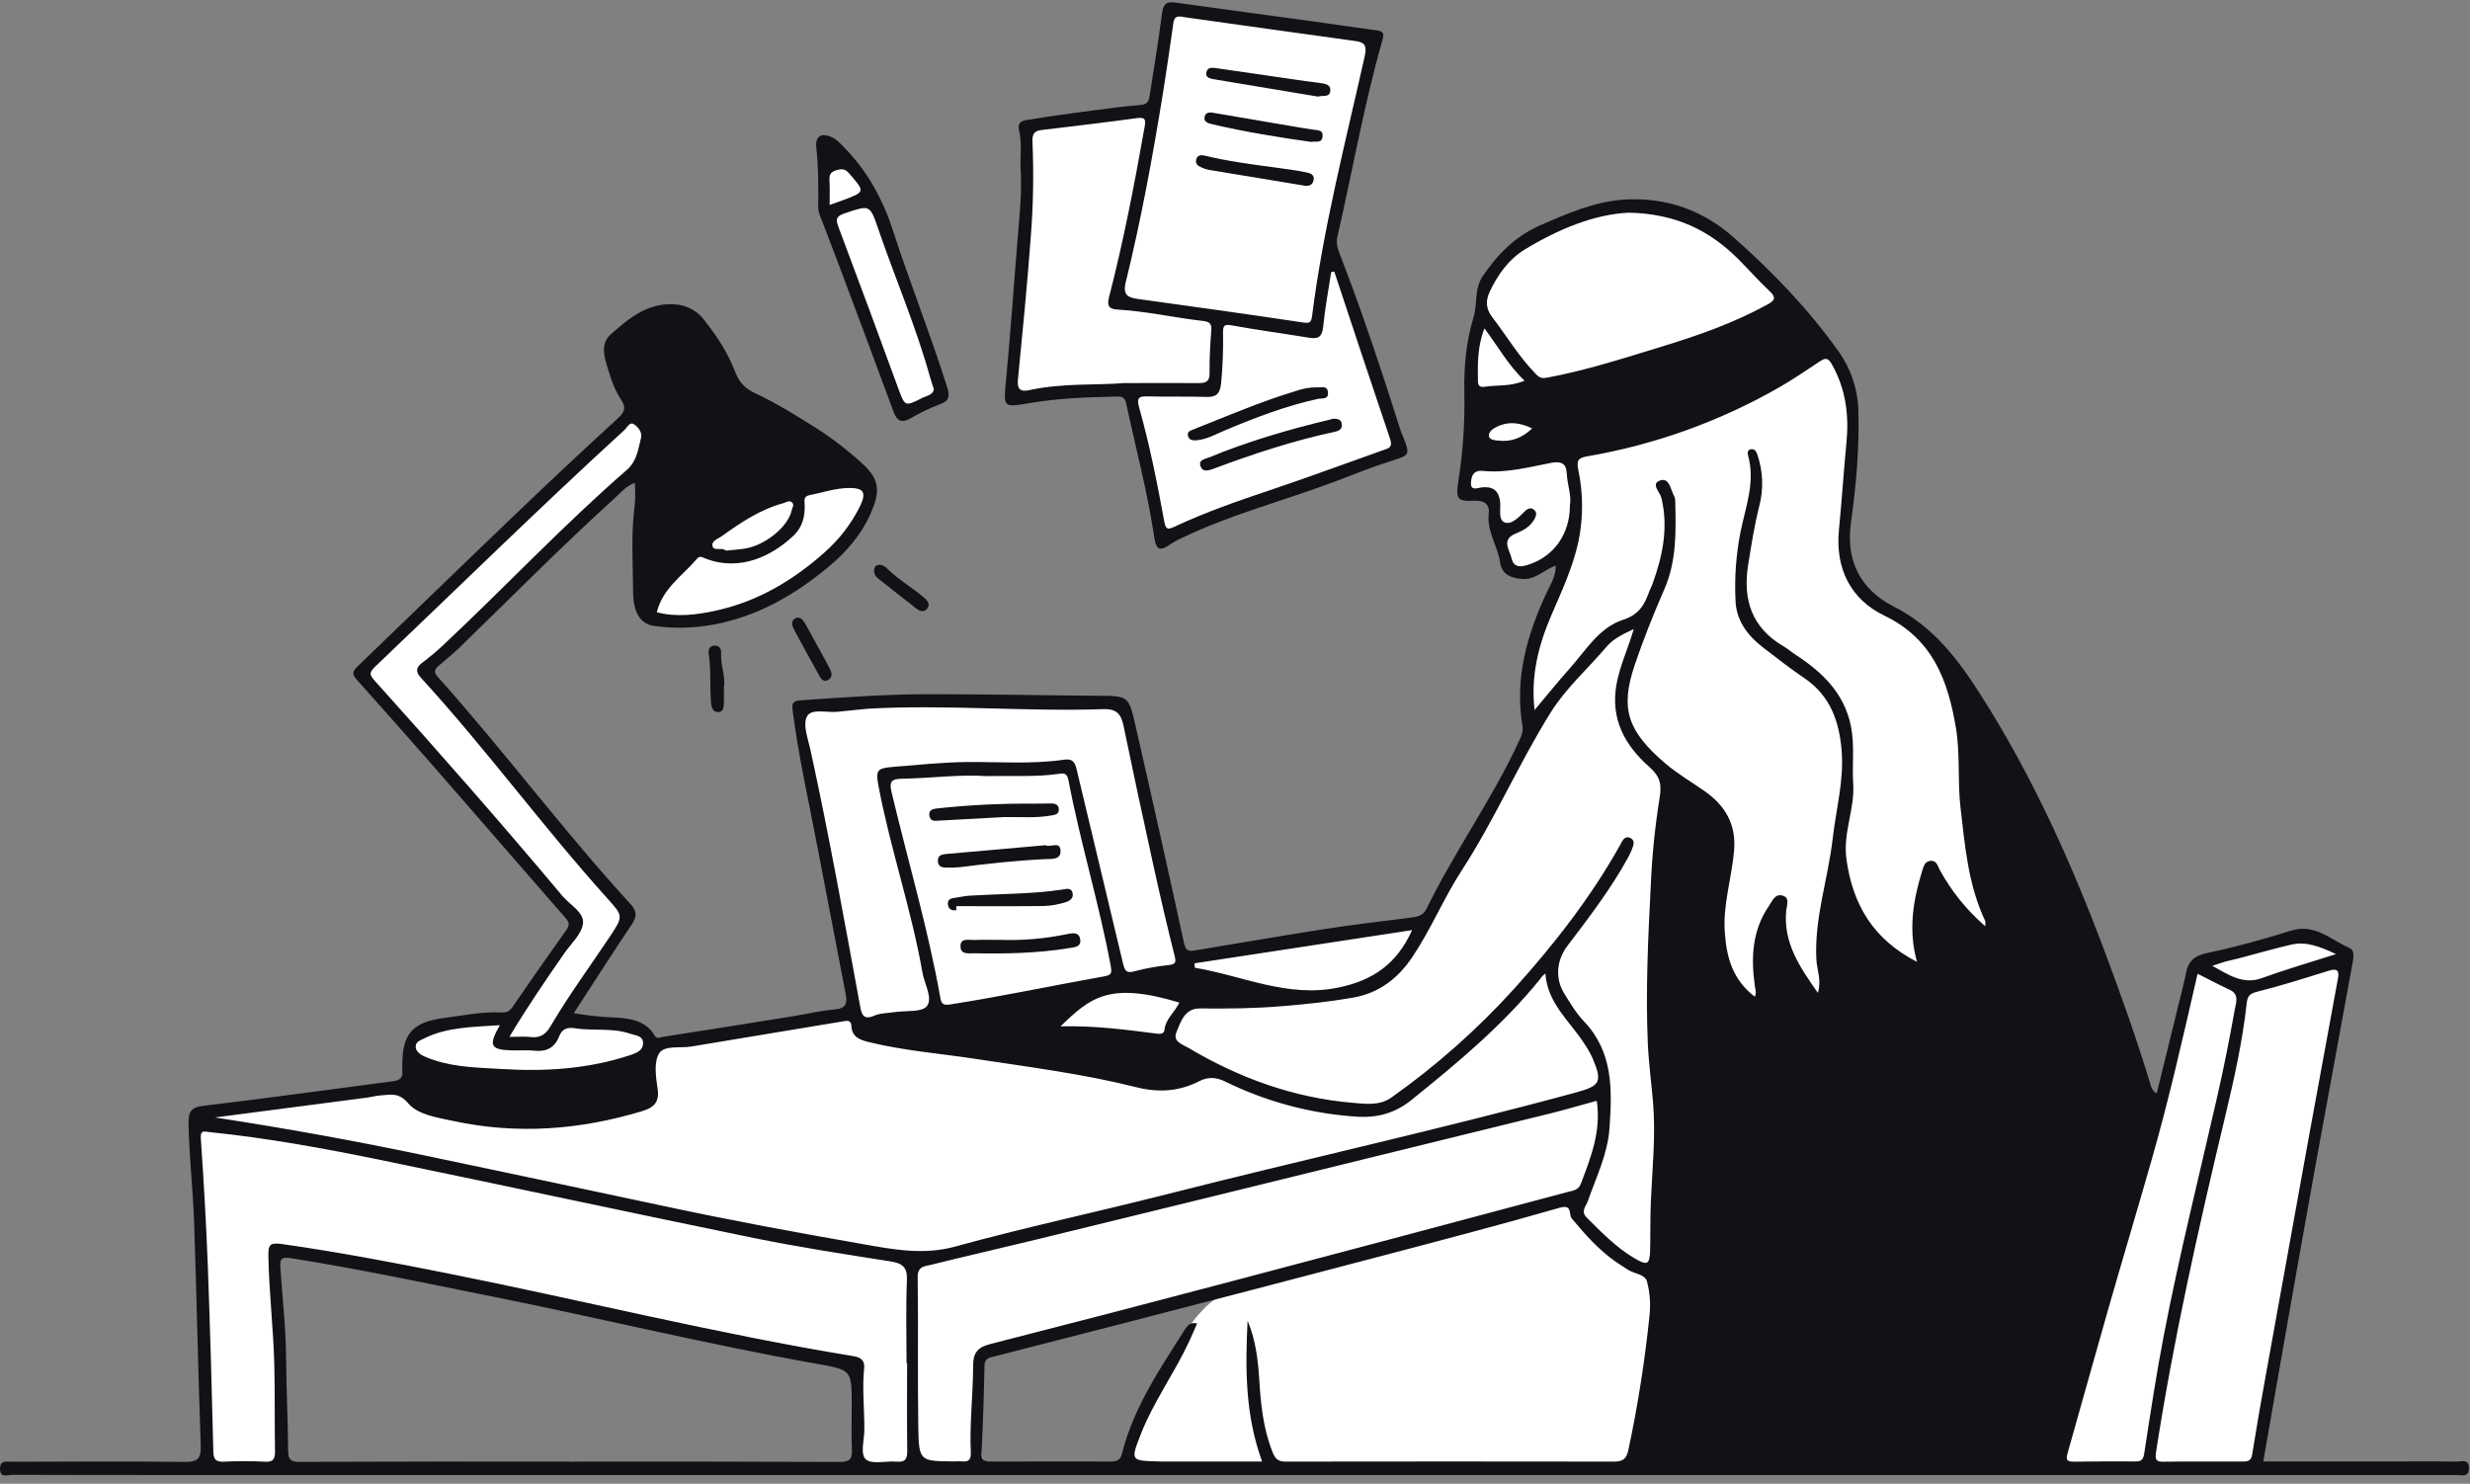 <svg height="173" viewBox="0 0 288 173" width="288" xmlns="http://www.w3.org/2000/svg"><rect x="0" y="0" width="288" height="173" fill="#808080" stroke="none"/><g fill="none" fill-rule="evenodd"><path d="m273.513 110.929-4.068-1.763-1.898-.068-7.119 2.102-4.814 1.559-3.458 14.985-.746 1.288-1.492-1.153-11.864-28.071-9.356-19.46-4.881-6.848-4-2.644-3.661-3.255-1.085-3.526.949-7.73.203-7.865-.949-4.814-3.525-4.272-4.339-5.763-7.051-6.102-5.085-2.983-6.034-.407-5.017 1.017-6.712 2.916-4.271 4.678-.678 1.424.068 3.255-1.017 5.899-.271 7.119-.746 6.713.61.339 2.508.339.814 3.322.61 3.119s1.017 1.899 1.153 2.102c.136.203 2.169.136 2.169.136l4.068-2.373-.136 2.373-2.441 4.814-1.763 7.933.271 5.492-3.254 6.713-7.525 13.493-1.831 2.577-27.864 4.611-4.475-19.934-2.373-8.814-.881-1.288h-3.39l-18.373-.542-11.051.542-4 .271.203 4.475 5.966 31.054-2.983.678-20.814 3.119-.881-1.492-4-.881-5.695-.136 7.051-10.238.678-2.577-.814-.949-18.847-22.714-3.525-4.882 3.593-3.119 18.237-17.493 3.525-2.17.068 16.341 2.169.881 5.966-.475 8-3.051 7.661-5.763 2.576-5.967-3.186-4.068-19.932-5.763-5.153 1.424-31.322 29.834 6.712 7.662 12.271 14.374 6.169 6.645-.814 1.763-6.847 9.967h-3.051l-7.458 1.22-1.153 2.441-.271 4.068-12.407 1.695-10.373 1.085-1.831 1.288.407 6.238.475 20.002.339 14.374 8.678-.339-.136-6.374-.814-16.069.61-2.916 42.576 8.543 24.542 5.356v11.594l15.97.087c-.743-.431-1.193-1.23-1.177-2.088-0-.008-0-.016 0-.024-.288-1.48-.317-2.999-.084-4.489.089-.673.201-1.34.306-2.01-.082-.152-.125-.321-.125-.494-.046-1.07.035-2.141.241-3.192.119-.454.534-.767 1.003-.757.099-.307.36-.534.678-.589.871-.141 1.738-.247 2.609-.312.083-.352.36-.626.713-.705.488-.13.976-.247 1.467-.358 3.539-.871 7.051-1.801 10.668-2.354.08-.008.161-.008.241 0 .673-.208 1.353-.382 2.042-.523 1.524-.385 3.14-.502 4.45-1.391.67-.456 3.783-.705 3.219-.45-.814.369-2.21 1.988-2.465 2.305-1.025 1.291-1.058 2.088-2.123 3.347.068.241-.513.721-.654.982-.494 1.001-1.065 1.962-1.708 2.875-.316.586-.689 1.139-1.115 1.652-.271.814-.542 1.608-.86 2.379-.686 1.646-1.242 3.485-2.251 4.974-.469.689-1.215 1.169-1.885 1.063-.052.08-.114.154-.184.22l52.993.062 81.492-.271 3.864-21.29s6.576-35.393 6.508-35.665c-.068-.271.062-3.124.062-3.124z" fill="#fff"/><path d="m96.157 17.366-.068 7.458 8.949 23.392 5.017-2.102-7.932-22.172-2.102-4.068-3.525-2.983z" fill="#fff"/><path d="m136.767.868 16.721 2.623 6.69 1.446-5.063 23.506.635 2.17 5.784 16.634 1.717 4.7-8.496 3.889-13.741 4.7-5.513 1.988-3.797-16.994-11.39.903-2.08-.09.906-14.917.45-12.929v-3.436l3.797-.814 10.397-1.356.993-.179 1.448-10.849z" fill="#fff"/><g fill="#111116"><path d="m263.894 170.407h14.557c2.641 0 5.28-.033 7.919.014.586 0 1.573-.391 1.505.835-.054 1.033-.868.727-1.464.727h-266.725c-6.085 0-12.171 0-18.256-.024-.526 0-1.424.42-1.429-.708 0-1.044.814-.814 1.41-.814 6.679-.016 13.359-.065 20.035.019 1.529.019 2.02-.298 1.963-1.917-.317-8.711-.472-17.431-.778-26.145-.133-3.797-.586-7.594-.648-11.424-.019-1.305.271-1.861 1.719-2.034 7.387-.881 14.755-1.899 22.134-2.867.795-.103 1.177-.429 1.071-1.248-.01-.161-.01-.322 0-.483-.03-3.729 1.109-5.153 4.881-5.647 2.226-.285 4.453-.762 6.72-.64.616.033.941-.179 1.283-.683 2.061-3.012 4.152-6.004 6.273-8.974.496-.689.152-1.044-.258-1.513-4.948-5.679-9.893-11.361-14.834-17.046-3.126-3.571-6.264-7.117-9.416-10.637-.567-.629-.399-.976.095-1.454 6.161-5.934 12.298-11.898 18.481-17.811 3.965-3.797 7.969-7.549 12.014-11.255.743-.686.83-1.253.287-2.056-.884-1.307-1.31-2.821-1.755-4.307-.344-1.147-.488-2.417.513-3.309 2.243-2.002 4.564-3.908 7.894-3.48 1.238.177 2.351.85 3.083 1.863 1.429 1.817 2.696 3.745 3.525 5.912.423 1.085 1.022 1.899 2.148 2.441 2.53 1.177 4.906 2.642 7.268 4.133 1.896 1.213 3.686 2.584 5.351 4.098 2.199 1.966 2.183 3.387 1.001 6.024-1.063 2.376-2.796 4.375-4.781 6.032-3.997 3.339-8.434 5.902-13.657 6.826-2.229.394-4.505.436-6.747.125-1.589-.22-2.441-1.519-2.457-3.981-.027-3.385-.255-6.78.195-10.16.106-.792.016-1.611.016-2.541-1.031.353-1.66 1.158-2.376 1.806-6.224 5.641-12.119 11.624-18.148 17.469-.767.746-1.627 1.41-2.424 2.11-.494.429-.475.757 0 1.28 7.713 8.622 14.622 17.925 22.441 26.454.776.846.732 1.481.122 2.392-2.262 3.374-4.447 6.799-6.742 10.325 1.586.279 3.188.448 4.797.507 1.779.103 3.563.339 4.61 2.069.309.513.659.236.968.187 5.077-.79 10.151-1.595 15.224-2.414 1.627-.271 3.254-.654 4.881-.792 1.231-.103 1.429-.719 1.242-1.695-1.085-5.72-2.205-11.434-3.295-17.152-1.009-5.31-2.207-10.577-2.904-15.956-.106-.814-.033-1.169.889-1.231 5.039-.339 10.075-.727 15.124-.716 6.508 0 13.017.133 19.525.182 3.563.024 3.631-.014 4.407 3.366 1.944 8.498 3.842 17.005 5.695 25.521.184.841.542.928 1.207.814 5.003-.814 9.999-1.695 15.01-2.473 3.384-.523 6.78-.928 10.186-1.356.77-.1 1.459-.206 1.858-1.028 3.295-6.756 7.734-12.88 10.864-19.72.236-.51.428-1.001.336-1.538-.949-5.592.515-10.727 2.872-15.73.437-.925 1.033-1.858.99-3.04-1.356.513-2.357 1.665-3.889 1.565-1.321-.087-2.405-.542-2.59-1.928-.271-1.945-1.581-3.607-1.321-5.696.127-1.022-.466-1.562-1.687-1.494-1.996.108-2.186-.252-1.863-2.246.544-3.452.779-6.945.7-10.439-.054-2.983.214-5.896 1.085-8.749.475-1.562.038-3.255 1.085-4.787 1.746-2.549 3.797-4.635 6.658-5.885 3.197-1.389 6.405-2.81 9.923-3.016 4.819-.271 9.093 1.25 12.708 4.464 4.499 3.998 8.678 8.321 12.165 13.235 1.448 2.016 2.257 4.421 2.321 6.902.13 4.421-.271 8.798-.876 13.165-.605 4.421 1.191 7.759 4.982 9.68 4.654 2.36 7.517 6.167 10.213 10.401 5.996 9.419 10.536 19.508 14.438 29.923 1.931 5.153 3.78 10.35 5.369 15.63.099.352.34.646.664.814 1.014-4.126 2.028-8.249 3.04-12.37.141-.572.271-1.153.385-1.73.271-1.343 1.012-1.961 2.465-2.265 3.295-.686 6.555-1.595 9.763-2.601 2.812-.876 4.662 1.101 6.856 2.034.523.222.453 1.02.342 1.627-1.414 7.683-2.821 15.367-4.222 23.053-1.341 7.437-2.663 14.876-3.965 22.318-.738 4.217-1.47 8.44-2.245 12.861zm-238.837-40.113c8.174 1.248 16.289 2.716 24.347 4.405 9.367 1.964 18.73 3.944 28.089 5.942 7.683 1.649 15.412 3.07 23.148 4.426 3.547.621 7.051 1.302 10.766.271 8.136-2.24 16.401-3.998 24.583-6.078 15.894-4.044 31.916-7.575 47.745-11.874 2.866-.778 3.138-1.229 1.942-4.038-.293-.629-.64-1.231-1.039-1.798-1.662-2.541-4.206-4.584-4.447-8.044-.24.171-.445.388-.602.637-4.358 5.389-9.643 9.788-15.005 14.103-1.974 1.595-4.087 2.137-6.571 1.942-5.257-.365-10.393-1.746-15.124-4.068-1.058-.526-2.02-.591-3.048-.06-2.346 1.207-4.767 1.356-7.322.713-6.191-1.562-12.523-2.357-18.826-3.317-4.127-.629-8.306-.947-12.377-1.95-1.014-.25-1.991-.559-2.047-1.899-.033-.754-.569-.586-1.068-.504-5.877.979-11.759 1.942-17.627 2.924-1.296.214-3.138-.198-3.742.83-.605 1.028-.361 2.747-.152 4.109.249 1.627-.542 2.208-1.852 2.604-7.227 2.17-14.536 2.737-21.966 1.134-1.898-.412-4.106-.697-5.288-2.083-1.106-1.294-2.05-.971-3.2-.898-.542.033-1.055.187-1.586.258zm186.91-14.515c.431-1.549-.108-2.682-.176-3.849-.271-4.838 1.356-9.411 1.898-14.136.385-3.401 1.323-6.74 1.049-10.217-.274-3.477-1.337-6.482-4.38-8.532-1.646-1.112-3.216-2.338-4.792-3.553-1.765-1.356-3.102-3.108-3.2-5.373-.144-2.734.054-5.476.588-8.161.602-2.905 1.722-5.769.876-8.825-.084-.301-.103-.694.347-.754.45-.06.624.301.746.681.634 1.888.714 3.918.231 5.85-.583 2.292-.949 4.611-1.321 6.949-.645 4.068.418 7.323 4.111 9.493.507.298.963.689 1.456 1.012 3.094 2.023 5.638 4.467 6.411 8.286.456 2.235.125 4.499.271 6.74.193 2.956-1.207 5.696-.795 8.747.735 5.424 3.195 9.427 8.233 12.012-1.031-3.68-.464-7.125.586-10.542.179-.58.312-1.212 1.052-1.239.683-.024.776.643 1.028 1.085 1.361 2.477 3.152 4.693 5.288 6.544 0-.317.052-.488 0-.61-1.991-4.204-2.359-8.73-2.885-13.265-.358-3.111-.016-6.238-.542-9.324-.946-5.538-2.712-10.306-8.334-13.018-3.921-1.885-5.744-5.487-5.294-10.019.334-3.363.542-6.737.871-10.097.317-3.236-.065-6.298-1.695-9.181-.453-.814-.786-.757-1.426-.334-1.562 1.033-3.111 2.099-4.738 3.029-6.939 3.971-14.522 6.691-22.403 8.036-1.128.193-1.185.605-1.001 1.573.574 2.737.584 5.563.03 8.305-.651 3.005-1.936 5.785-3.146 8.581-1.527 3.526-2.441 7.122-1.985 11.12 1.44-1.711 2.739-3.333 4.125-4.882 1.879-2.11 3.412-4.757 6.237-5.66 1.874-.602 2.498-1.833 3.048-3.379.089-.25.233-.48.323-.732 1.193-3.268 1.898-6.588 1.06-10.078-.165-.686-1.275-1.644-.171-2.034 1.104-.391 1.226 1.05 1.646 1.801.079.14.124.297.13.458.087 3.545.203 7.068-1.277 10.45-1.264 2.894-2.441 5.834-3.452 8.825-1.725 5.123-.795 7.697 3.547 11.426 1.421 1.218 3.059 2.17 4.61 3.255 2.422 1.695 3.71 3.897 3.436 6.97-.271 3.149-1.294 6.195-1.085 9.411.193 2.983.911 5.617 3.509 7.594.059-.169.099-.345.119-.523-.027-.271-.092-.526-.127-.789-.453-3.255-.301-6.422 1.646-9.27.423-.618.732-1.505 1.654-1.193.814.271.42 1.142.369 1.706-.374 3.735 1.529 6.55 3.699 9.634zm-66.503 38.206c.919 2.17 1.207 4.451 1.356 6.745.179 2.945.456 5.864 1.586 8.646.32.781.686 1.047 1.513 1.044 12.762-.02 25.524-.02 38.286 0 1.052 0 1.44-.32 1.671-1.399 1.099-5.166 1.919-10.387 2.457-15.641.145-1.333.043-2.682-.301-3.979-.241-.852-1.508-.873-2.251-1.375-.447-.301-.906-.58-1.356-.887-2.001-1.397-3.604-3.2-5.153-5.061-.407-.491.13-1.703-1.451-1.248-6.685 1.926-13.418 3.689-20.149 5.462-10.305 2.712-20.623 5.403-30.953 8.074-4.881 1.267-9.763 2.484-14.644 3.759-.542.144-1.269.136-1.285 1.112-.063 3.39-.178 6.779-.344 10.165-.046.979.494 1.017 1.191 1.014 4.632 0 9.264-.033 13.896 0 .789 0 1.125-.271 1.313-1.014 1.356-5.354 4.431-9.834 7.322-14.404.271-.429.607-.86 1.416-.689-.35.792-.637 1.473-.949 2.14-1.727 3.697-4.16 7.027-5.649 10.849-1.172 3.002-1.125 3.021 1.988 3.097.108 0 .214.016.323.016h11.862c-1.996-5.476-1.963-10.935-1.692-16.427zm-39.696 4.95h-.065c0-3.222-.092-6.447.041-9.663.065-1.543-.529-1.977-1.923-2.197-5.296-.835-10.606-1.646-15.856-2.712-14.546-2.983-29.058-6.116-43.599-9.116-6.622-1.356-13.288-2.577-20.014-3.255-.526-.054-1.006-.271-.938.724.336 4.931.626 9.869.814 14.808.271 7.255.472 14.513.648 21.77.024.968.391 1.161 1.242 1.134 1.559-.081 3.122-.081 4.681 0 1.049.079 1.283-.271 1.266-1.248-.06-3.339 0-6.683-.079-10.021-.106-4.19-.602-8.356-.689-12.552-.03-1.451.073-1.771 1.668-1.543 6.468.919 12.881 2.137 19.281 3.417 15.78 3.154 31.414 7.052 47.308 9.65.778.127 1.299.483 1.207 1.378-.247 2.398.033 4.792.022 7.19 0 1.204-.526 2.875.195 3.474.721.599 2.354.146 3.577.25 1.049.09 1.242-.363 1.229-1.305-.047-3.404-.017-6.783-.017-10.184zm84.727-85.582c-1.299.597-2.4 1.142-3.159 2.04-2.156 2.541-4.697 4.782-6.473 7.594-3.767 5.997-6.555 12.541-10.427 18.5-2.096 3.225-3.577 6.843-5.733 10.065-1.687 2.522-3.897 4.236-6.945 4.771-2.712.475-5.424.759-8.157.987-3.224.271-6.449.309-9.679.271-1.771-.016-2.224 1.494-2.742 2.737-.475 1.136.659 1.432 1.356 1.842 5.931 3.526 12.277 5.842 19.181 6.425 1.519.127 3.129.372 4.526-.621 5.225-3.697 10.03-7.957 14.327-12.701 4.637-5.153 8.9-10.607 12.306-16.682.271-.494.542-1.253 1.285-.835.569.32.241.963.049 1.456-.124.299-.266.589-.426.871-2.001 3.637-4.529 6.916-7.024 10.214-1.239 1.627-1.481 3.729-.396 5.508.7 1.145 1.405 2.327 2.321 3.29 3.414 3.577 3.292 7.96 2.983 12.4-.201 3.057-1.554 5.777-2.546 8.603-.203.575-.852 1.145-.106 1.885 1.714 1.706 3.393 3.444 5.492 4.695 1.595.947 1.855.814 1.898-1.028.043-1.899 0-3.77.087-5.649.168-3.797.569-7.594.255-11.413-.193-2.351-.526-4.695-.621-7.052-.255-6.186.046-12.373.366-18.551.146-3.327.485-6.644 1.014-9.932.271-1.603.065-2.506-1.196-3.621-2.847-2.517-4.567-5.579-3.821-9.677.399-2.148 1.334-4.117 2.004-6.39zm-123.946 97.065v.033c.271 0 .542-.035.814-.035 10.175 0 20.339 0 30.522.046 1.155 0 1.5-.312 1.448-1.437-.081-1.719-.019-3.447-.022-5.169 0-4.122 0-4.122-4.092-4.844-12.724-2.251-25.277-5.332-37.939-7.865-7.778-1.559-15.534-3.219-23.374-4.448-1.085-.171-1.283.092-1.22 1.085.231 3.482.64 6.954.67 10.453.03 3.653.209 7.304.241 10.954 0 1.012.358 1.264 1.31 1.261 10.538-.038 21.086-.049 31.642-.033zm119.634-42.071c-1.898.515-3.683 1.05-5.5 1.497-13.59 3.35-27.181 6.69-40.773 10.019-6.395 1.571-12.789 3.135-19.184 4.692-4.068.985-8.136 1.92-12.203 2.924-.7.174-1.538.157-1.522 1.418.084 5.815-.021 11.635.071 17.45.062 4.028.157 4.025 4.146 4.049.322-.018.646-.018.968 0 .77.081 1.044-.244 1.009-1.012-.16-3.396.271-6.78.271-10.162 0-1.568.597-2.151 2.018-2.514 9.426-2.408 18.844-4.857 28.252-7.347 13.017-3.435 26.022-6.892 39.016-10.369.605-.16 1.294-.209 1.567-.947 1.153-3.057 2.395-6.102 1.863-9.699zm-84.96-45.713c-1.177.117-2.357.222-3.525.355-1.253.144-3.081-.431-3.601.542s.111 2.577.393 3.87c2.169 9.924 3.959 19.915 5.795 29.899.16.873.339 1.709 1.643 1.128.711-.315 1.57-.29 2.362-.415 1.315-.201 3.224.046 3.797-.713.7-.941-.317-2.606-.542-3.968-1.285-7.323-3.734-14.374-5.115-21.697-.339-1.795-.198-2.067 1.684-2.216 2.891-.231 5.776-.542 8.678-.57 3.764-.022 7.542.271 11.292-.271.849-.127 1.226.176 1.432 1.05 1.793 7.594 3.65 15.188 5.445 22.782.214.909.502 1.085 1.416.814 1.293-.334 2.609-.569 3.938-.705.732-.092.838-.293.654-1.031-.859-3.425-1.666-6.86-2.422-10.306-1.209-5.479-2.385-10.965-3.525-16.46-.271-1.337-.705-2.096-2.381-2.037-9.153.309-18.283-.561-27.417-.052zm155.536 87.781h4.683c.542 0 1.033-.019 1.155-.792.504-3.162 1.049-6.319 1.627-9.474 1.665-9.266 3.34-18.533 5.025-27.799 1.112-6.104 2.233-12.207 3.363-18.31.149-.814-.076-1.166-.995-.879-2.809.868-5.614 1.768-8.464 2.479-.889.22-1.104.559-1.193 1.356-.488 4.421-1.454 8.76-2.484 13.078-3.111 13.018-6.061 26.08-8.098 39.326-.13.846.111 1.047.871 1.033 1.497-.038 3.005-.019 4.51-.019zm-141.719-79.921c-3.054-.228-6.481.247-9.92.304-1.234.019-1.44.393-1.172 1.535 1.898 8.009 4.26 15.904 5.695 24.021.127.727.377.881 1.174.757 5.966-.93 11.889-2.191 17.839-3.255.933-.168 1.022-.328.843-1.296-1.356-7.263-3.539-14.336-4.917-21.589-.176-.941-.656-.814-1.231-.73-2.636.372-5.277.179-8.312.252zm74.847-65.694c-4.008.187-8.212 1.923-12.119 4.304-1.822 1.109-3.135 2.913-4.068 4.906-.504 1.085-.453 1.991.304 2.983 1.665 2.17 3.051 4.521 4.968 6.509.542.572.757.656 1.492.518 4.523-.843 8.884-2.262 13.272-3.599 4.252-1.294 8.428-2.766 12.347-4.912.919-.504 1.02-.841.233-1.578-1.25-1.174-2.389-2.465-3.601-3.683-3.352-3.371-7.327-5.346-12.824-5.449zm66.348 88.736c-1.676 7.304-3.289 14.461-5.304 21.518-1.689 5.918-3.455 11.811-5.153 17.727-1.576 5.5-3.094 11.017-4.662 16.52-.19.667-.323 1.139.648 1.126 2.421-.033 4.842-.041 7.262-.025.664 0 .876-.225.984-.914.721-4.646 1.418-9.297 2.311-13.913 1.806-9.343 4.125-18.578 6.237-27.856.762-3.333 1.421-6.691 2.023-10.057.13-.735.542-1.728-.594-2.251-1.207-.561-2.389-1.191-3.751-1.874zm-196.843 7.363c1.068 0 1.776-.068 2.465.016 1.098.136 1.765-.287 2.321-1.234 2.123-3.618 4.61-6.997 6.937-10.482 1.595-2.389 1.532-2.411-.317-4.467-7.517-8.353-14.153-17.453-21.749-25.741-.616-.673-.542-1.185.198-1.73.86-.645 1.684-1.338 2.468-2.075 7.178-6.732 13.923-13.921 21.356-20.382 1.212-1.052 1.318-2.384 1.66-3.697.184-.708-.317-1.318-.814-1.641-.496-.323-.786.377-1.123.683-9.844 9.01-19.371 18.356-29.025 27.555-.792.754-.673 1.006-.033 1.717 7.409 8.231 14.717 16.544 21.836 25.039.879 1.05 2.541 1.899 2.405 3.208-.13 1.226-1.394 2.343-2.186 3.493-2.161 3.116-4.306 6.238-6.4 9.737zm17.191-49.51c2.297.599 4.626.298 6.847-.182 4.865-1.047 9.052-3.526 12.746-6.832 1.698-1.499 3.09-3.314 4.098-5.343.792-1.627.428-2.156-1.318-2.134-1.567.016-3.048.542-4.567.835-.732.141-.58.662-.564 1.115.052 1.356-.271 2.612-1.242 3.547-2.555 2.465-6.338 4.261-10.283 2.742-.363-.138-.694-.385-1.009-.014-1.676 1.983-4.024 3.45-4.708 6.265zm62.693 40.932.035.515c5.551.917 10.774 3.542 16.74 2.311 4.022-.833 6.815-2.734 8.599-6.699zm-80.993 7.212c-3.165.222-6.113.195-8.838 1.549-.431.214-.979.377-.976.947 0 .521.447.857.876 1.085.436.211.89.384 1.356.515 2.53.838 5.182.852 7.791 1.014 5.101.317 10.161 0 15.067-1.644.711-.239 1.386-.542 1.424-1.313.046-.938-.887-.944-1.497-1.155-2.11-.727-4.339-.298-6.492-.643-.879-.141-1.467.108-1.79.933-.529 1.356-1.5 1.844-2.923 1.684-.852-.095-1.722 0-2.582-.03-2.514-.073-2.788-.534-1.416-2.943zm124.762-60.573c.225-1.145-.304-2.441-.363-3.77-.052-1.142-.651-1.446-1.787-1.229-2.625.504-5.253 1.218-7.951.949-1.231-.122-1.38.651-1.429 1.386-.068 1.009.849.57 1.272.529 1.237-.117 1.917.32 2.113 1.565.138.879-.271 2.205.542 2.52.814.315 1.698-.648 2.392-1.334.271-.271.656-.442 1.014-.155.415.339.271.743.043 1.15-.485.843-1.285 1.291-2.134 1.627-1.793.708-.711 1.961-.499 2.935.271 1.199 1.318.93 2.104.656 2.899-1.001 4.683-3.596 4.683-6.829zm-45.535 57.937c-8.201-2.473-10.365-.591-13.86 2.775 3.829-.108 7.544.372 11.26.852.442.057.814 0 .868-.445.122-1.269 1.169-2.01 1.733-3.181zm134.869-5.652c-1.898-.879-3.474-1.511-5.226-1.104-2.085.483-4.146 1.085-6.218 1.627-.466.122-.944.206-1.407.336-.464.13-.919.296-1.576.51 1.972 1.085 3.585 2.216 5.774 1.432 2.687-.976 5.47-1.787 8.654-2.802zm-187.642-47.053c.86-.09 1.502-.13 2.134-.231 2.37-.38 5.039-2.571 5.437-4.451.065-.301.325-.637.065-.906-.317-.328-.673-.038-1.028.06-2.69.73-4.957 2.248-7.178 3.846-.442.32-1.25.542-1.085 1.174.141.586.979.149 1.437.434.119.081.29.095.217.073zm93.017-19.812c-1.942-1.844-3.121-4.047-4.67-6.091-.814 2.091-.797 4.12-.757 6.159 0 .608.301.721.814.643 1.483-.22 3.018-.003 4.624-.711zm.892 5.565c-1.516-.73-2.929-.849-4.339-.068-.361.201-.795.578-.697.998.098.42.635.445 1.068.496 1.543.179 2.804-.301 3.978-1.427z"/><path d="m119.035 20.303c-.168-1.709.19-3.431-.22-5.153-.271-1.169.814-1.128 1.459-1.237 2.373-.404 4.762-.716 7.148-1.031 1.86-.244 3.723-.502 5.595-.64.946-.068.971-.689 1.068-1.313.488-3.119 1.009-6.238 1.407-9.365.133-1.039.458-1.418 1.519-1.269 5.407.759 10.823 1.475 16.236 2.219 2.441.336 4.868.713 7.306 1.031.759.1.846.415.651 1.085-2.169 7.553-3.498 15.305-5.264 22.956-.165.727 0 1.356.271 2.026 2.655 6.832 4.944 13.791 7.159 20.775.049.152.138.29.198.439.879 2.294.852 2.213-1.478 2.956-2.245.713-4.431 1.611-6.639 2.441-5.817 2.17-11.862 3.74-17.492 6.43-.492.208-.964.459-1.413.749-1.288.919-1.733.768-1.958-.743-.789-5.289-2.169-10.453-3.287-15.668-.19-.887-.814-.759-1.356-.746-3.279.068-6.56.193-9.801.74-3.241.548-3.151.578-2.831-2.75.542-5.717.93-11.451 1.405-17.173.184-2.246.415-4.494.315-6.759zm19.059-18.302c-1.158-.29-1.22.247-1.313.914-.362 2.598-.747 5.193-1.155 7.784-1.199 7.448-2.56 14.865-4.361 22.191-.391 1.589.304 1.817 1.546 1.988 6.357.873 12.713 1.763 19.059 2.712.792.119 1.014.073 1.117-.743 1.294-10.255 3.892-20.246 6.142-30.308.271-1.22 0-1.603-1.085-1.755-6.753-.928-13.497-1.877-19.951-2.783zm-6.988 42.665c3.412 0 6.045-.019 8.678 0 .849 0 1.264-.187 1.253-1.166-.022-1.665.071-3.333.201-4.996.065-.814-.271-1.006-.99-1.085-3.303-.372-6.555-1.126-9.882-1.321-.814-.046-1.369-.212-1.066-1.391 1.692-6.566 2.983-13.222 4.16-19.902.152-.86.087-1.164-.898-1.031-3.718.504-7.444.947-11.17 1.391-.941.114-1.044.659-1.003 1.47.154 3.651.088 7.308-.198 10.952-.404 5.563-.963 11.12-1.5 16.669-.108 1.112.271 1.465 1.326 1.231 3.913-.849 7.911-.556 11.089-.822zm24.469-12.999-.358.052c-.323 2.113-.724 4.22-.93 6.344-.111 1.15-.515 1.503-1.627 1.318-3.01-.499-6.039-.892-9.041-1.446-.865-.16-1.017.035-1.014.814.04 1.992-.036 3.984-.228 5.967-.146 1.302-.626 1.6-1.793 1.562-2.251-.071-4.507 0-6.758-.06-.965-.022-1.334.103-1.014 1.25 1.228 4.38 2.123 8.842 2.937 13.314.179.974.409 1.001 1.188.635 3.588-1.687 7.322-2.983 11.081-4.245 4.45-1.494 8.854-3.13 13.288-4.697.578-.203 1.085-.315.814-1.191-2.213-6.531-4.372-13.081-6.544-19.617z"/><path d="m95.919 15.752c1.269.027 1.871.789 2.495 1.421 2.744 2.785 4.534 6.07 5.746 9.826 1.966 6.083 4.355 12.028 6.275 18.136.355 1.131.217 1.627-.903 2.023-1.15.436-2.26.969-3.319 1.595-1.044.594-1.603.407-2.026-.751-2.137-5.82-4.32-11.619-6.495-17.426-.692-1.844-1.405-3.68-2.115-5.516-.271-.732-.144-1.489-.157-2.235-.027-1.755 0-3.507-.209-5.259-.092-.735-.149-1.622.708-1.814zm12.965 29.619c-.187-.602-.347-1.055-.475-1.519-1.627-5.826-4.019-11.377-5.982-17.087-1.014-2.945-.968-2.88-3.916-1.899-1.085.358-1.066.757-.732 1.644 2.35 6.243 4.667 12.496 6.951 18.757.784 2.129.778 2.17 2.807 1.131.504-.25 1.272-.339 1.348-1.028zm-12.149-21.472c.67-.239 1.12-.393 1.565-.561 2.598-.976 2.579-.96.74-3.084-.458-.542-.814-.608-1.508-.41-.77.22-.846.602-.814 1.256.054.854.016 1.714.016 2.799z"/><path d="m96.296 79.387c-.445-.014-.607-.317-.759-.591-.963-1.733-1.92-3.472-2.858-5.218-.255-.475-.559-1.101 0-1.448.559-.347.968.141 1.25.662.919 1.695 1.877 3.368 2.774 5.077.323.599.464 1.253-.407 1.519z"/><path d="m102.649 65.845c.23.055.446.154.637.293 1.318 1.356 2.967 2.292 4.404 3.496.447.377.841.814.399 1.356-.366.448-.868.271-1.291-.071-1.435-1.128-2.877-2.246-4.306-3.379-.393-.312-.673-.705-.542-1.256.081-.328.317-.415.7-.439z"/><path d="m84.404 80.06c0 .841.019 1.378 0 1.912-.019.485-.041 1.063-.7 1.052-.605 0-.759-.586-.797-1.05-.155-1.915.019-3.843-.271-5.758-.057-.369.022-.906.635-.938.659-.033.838.401.814.936-.068 1.397.534 2.742.32 3.846z"/><path d="m117.128 95.267c-2.518.136-5.039.272-7.561.41-.485.027-1.041.141-1.185-.499-.179-.814.523-.879 1.009-.93 3.627-.388 7.273-.569 10.921-.542.751 0 1.502-.022 2.251-.022.469 0 .887.127.895.692.008.564-.418.629-.876.708-1.795.317-3.634.16-5.454.184z"/><path d="m121.912 98.551c.521.323 1.679-.542 1.744.621.065 1.117-1.031.963-1.825 1.001-3.317.157-6.617.523-9.909.938-.479.044-.959.062-1.44.054-.575 0-1.131-.049-1.128-.814 0-.643.494-.735 1.009-.781 3.818-.334 7.647-.675 11.55-1.02z"/><path d="m111.506 106.137c-.461.027-.865-.038-.965-.597-.1-.559.187-.778.7-.843.637-.081 1.266-.241 1.898-.271 3.577-.214 7.167-.176 10.72-.702.477-.071 1.041-.271 1.201.385.16.656-.396.982-.911 1.117-.769.235-1.564.373-2.367.41-3.428.043-6.853.019-10.281.019z"/><path d="m116.616 109.587c2.574.087 5.149-.13 7.672-.645.7-.133 1.529-.369 1.668.616.122.873-.675.887-1.34.995-3.675.599-7.374.667-11.081.597-.607 0-1.483.152-1.538-.721-.068-1.109.917-.814 1.551-.83 1.022-.041 2.045-.011 3.067-.011z"/><path d="m153.687 11.264c-4.125-.681-8.187-1.356-12.247-2.042-.377-.065-.925-.209-.773-.814.133-.542.594-.542 1.047-.475 3.484.508 6.97 1.013 10.46 1.516.526.076 1.06.117 1.584.206.567.095 1.356.111 1.356.814.016.993-.925.599-1.426.795z"/><path d="m152.155 21.656c-3.737-.62-7.48-1.239-11.23-1.855-.315-.066-.621-.171-.911-.312-.366-.163-.643-.423-.542-.873.138-.583.607-.561 1.028-.461 2.652.64 5.348.995 8.043 1.356 1.272.168 2.546.334 3.797.594.404.084 1.003.247.814.957-.144.521-.499.637-.998.594z"/><path d="m152.871 16.547c-3.797-.542-7.666-1.158-11.474-2.05-.513-.119-1.063-.271-.946-.849.144-.713.814-.529 1.326-.442 2.896.485 5.79.985 8.678 1.478.895.152 1.79.315 2.687.437.542.071 1.172.033 1.063.835-.108.803-.797.469-1.334.591z"/><path d="m155.449 48.821c.477 0 .927.057 1.001.602.073.545-.255.8-.727.9-4.881 1.044-9.589 2.593-14.248 4.339-.594.222-1.256.407-1.502-.323-.247-.73.542-.814.993-.998 4.548-1.882 9.261-3.255 14.039-4.402.155-.03.309-.073.445-.119z"/><path d="m153.489 45.165c.521.062 1.31-.304 1.356.637.03.814-.686.599-1.185.708-3.726.814-7.265 2.17-10.772 3.642-1.131.472-2.207 1.112-3.474 1.191-.401.024-.778-.065-.892-.507-.125-.485.217-.608.607-.759 3.973-1.568 7.897-3.268 11.997-4.494.758-.274 1.557-.415 2.362-.418z"/></g></g></svg>